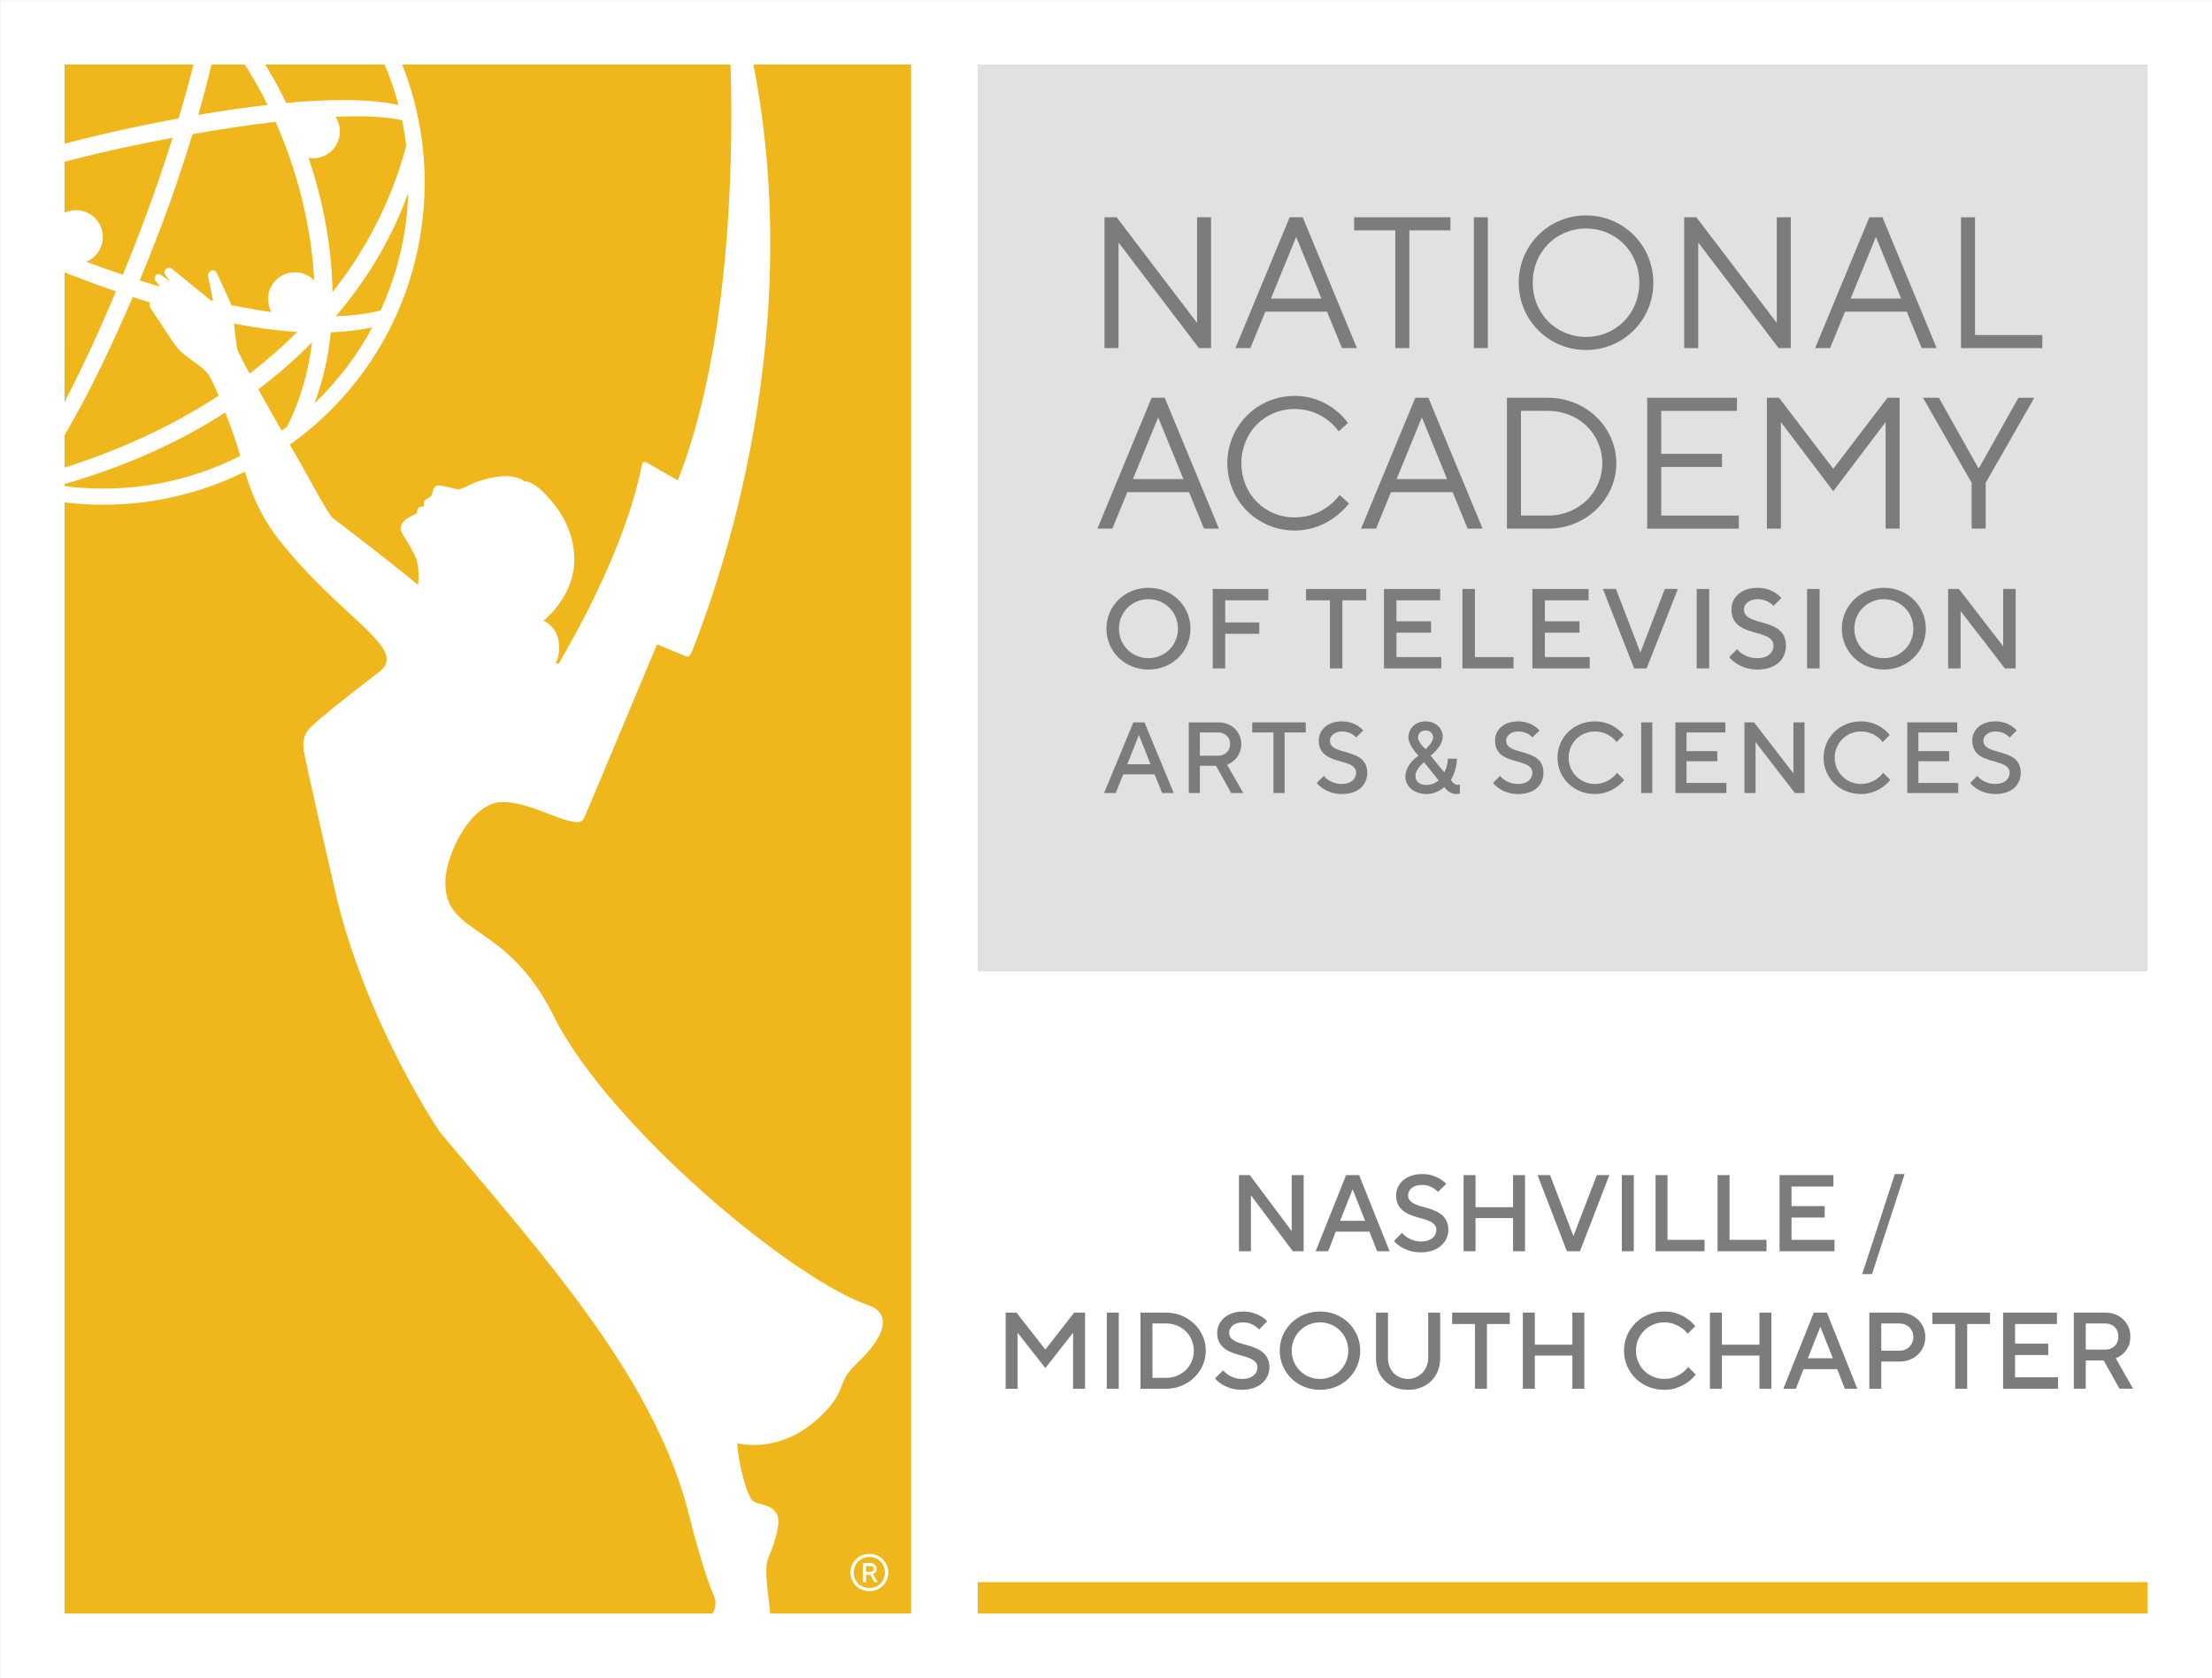 <?xml version="1.0" encoding="UTF-8" standalone="no"?> <svg xmlns="http://www.w3.org/2000/svg" xmlns:xlink="http://www.w3.org/1999/xlink" xmlns:serif="http://www.serif.com/" width="100%" height="100%" viewBox="0 0 4250 3225" version="1.1" xml:space="preserve" style="fill-rule:evenodd;clip-rule:evenodd;stroke-linejoin:round;stroke-miterlimit:2;"><rect x="0" y="0" width="4250" height="3225" fill="#333333" stroke="none"/> <g transform="matrix(15.481,0,0,15.481,-4005.37,-3124.68)"> <g id="Layer-1" serif:id="Layer 1"> <g> <g transform="matrix(-1,0,0,1,792.001,0.001)"> <rect x="258.733" y="201.842" width="274.535" height="208.315" style="fill:white;"></rect> </g> <g transform="matrix(-1,0,0,1,905.337,-79.729)"> <rect x="380.075" y="289.578" width="145.187" height="112.573" style="fill:rgb(224,225,224);"></rect> </g> <g transform="matrix(1,0,0,1,409.034,245.057)"> <path d="M0,-16.244L0,0L-1.508,0L-11.487,-13.111L-11.487,0L-13.228,0L-13.228,-16.244L-11.719,-16.244L-1.74,-3.132L-1.74,-16.244L0,-16.244Z" style="fill:rgb(124,124,124);fill-rule:nonzero;"></path> </g> <g transform="matrix(1,0,0,1,419.596,242.62)"> <path d="M0,-11.369L-3.133,-3.712L3.133,-3.712L0,-11.369ZM-3.829,-2.087L-5.686,2.438L-7.542,2.438L-0.812,-13.807L0.812,-13.807L7.542,2.438L5.686,2.438L3.829,-2.087L-3.829,-2.087Z" style="fill:rgb(124,124,124);fill-rule:nonzero;"></path> </g> <g transform="matrix(1,0,0,1,438.743,245.057)"> <path d="M0,-16.244L0,-14.619L-5.105,-14.619L-5.105,0L-6.847,0L-6.847,-14.619L-11.952,-14.619L-11.952,-16.244L0,-16.244Z" style="fill:rgb(124,124,124);fill-rule:nonzero;"></path> </g> <g transform="matrix(1,0,0,1,0,-138.13)"> <rect x="441.646" y="366.943" width="1.74" height="16.244" style="fill:rgb(124,124,124);"></rect> </g> <g transform="matrix(1,0,0,1,455.569,230.205)"> <path d="M0,13.461C3.714,13.461 6.614,10.56 6.614,6.731C6.614,2.902 3.714,0.001 0,0.001C-3.713,0.001 -6.613,2.902 -6.613,6.731C-6.613,10.56 -3.713,13.461 0,13.461M0,15.085C-4.641,15.085 -8.354,11.372 -8.354,6.731C-8.354,2.09 -4.641,-1.624 0,-1.624C4.642,-1.624 8.354,2.09 8.354,6.731C8.354,11.372 4.642,15.085 0,15.085" style="fill:rgb(124,124,124);fill-rule:nonzero;"></path> </g> <g transform="matrix(1,0,0,1,480.983,245.057)"> <path d="M0,-16.244L0,0L-1.508,0L-11.486,-13.111L-11.486,0L-13.228,0L-13.228,-16.244L-11.719,-16.244L-1.74,-3.132L-1.74,-16.244L0,-16.244Z" style="fill:rgb(124,124,124);fill-rule:nonzero;"></path> </g> <g transform="matrix(1,0,0,1,491.545,242.62)"> <path d="M0,-11.369L-3.133,-3.712L3.133,-3.712L0,-11.369ZM-3.829,-2.087L-5.686,2.438L-7.542,2.438L-0.812,-13.807L0.812,-13.807L7.542,2.438L5.686,2.438L3.829,-2.087L-3.829,-2.087Z" style="fill:rgb(124,124,124);fill-rule:nonzero;"></path> </g> <g transform="matrix(1,0,0,1,502.106,228.813)"> <path d="M0,16.244L0,0L1.74,0L1.74,14.62L10.095,14.62L10.095,16.244L0,16.244Z" style="fill:rgb(124,124,124);fill-rule:nonzero;"></path> </g> <g transform="matrix(1,0,0,1,402.467,265.03)"> <path d="M0,-11.372L-3.133,-3.714L3.133,-3.714L0,-11.372ZM-3.829,-2.09L-5.686,2.437L-7.542,2.437L-0.812,-13.809L0.812,-13.809L7.542,2.437L5.686,2.437L3.829,-2.09L-3.829,-2.09Z" style="fill:rgb(124,124,124);fill-rule:nonzero;"></path> </g> <g transform="matrix(1,0,0,1,419.409,267.698)"> <path d="M0,-16.709C4.409,-16.709 6.614,-13.344 6.614,-13.344L5.454,-12.3C5.454,-12.3 3.713,-15.084 0,-15.084C-3.713,-15.084 -6.613,-12.184 -6.613,-8.355C-6.613,-4.525 -3.713,-1.624 0,-1.624C3.713,-1.624 5.569,-4.409 5.569,-4.409L6.73,-3.365C6.73,-3.365 4.409,0 0,0C-4.641,0 -8.354,-3.713 -8.354,-8.355C-8.354,-12.996 -4.641,-16.709 0,-16.709" style="fill:rgb(124,124,124);fill-rule:nonzero;"></path> </g> <g transform="matrix(1,0,0,1,435.192,265.03)"> <path d="M0,-11.372L-3.133,-3.714L3.133,-3.714L0,-11.372ZM-3.829,-2.09L-5.686,2.437L-7.542,2.437L-0.812,-13.809L0.812,-13.809L7.542,2.437L5.686,2.437L3.829,-2.09L-3.829,-2.09Z" style="fill:rgb(124,124,124);fill-rule:nonzero;"></path> </g> <g transform="matrix(1,0,0,1,447.494,265.842)"> <path d="M0,-12.997L0,-0.001L3.364,-0.001C7.193,-0.001 10.095,-2.902 10.095,-6.499C10.095,-10.096 7.193,-12.997 3.364,-12.997L0,-12.997ZM3.364,-14.621C8.122,-14.621 11.835,-10.908 11.835,-6.499C11.835,-2.09 8.122,1.624 3.364,1.624L-1.741,1.624L-1.741,-14.621L3.364,-14.621Z" style="fill:rgb(124,124,124);fill-rule:nonzero;"></path> </g> <g transform="matrix(1,0,0,1,474.531,252.846)"> <path d="M0,12.995L0,14.62L-11.371,14.62L-11.371,-1.625L-0.231,-1.625L-0.231,-0.001L-9.63,-0.001L-9.63,5.337L-2.088,5.337L-2.088,6.961L-9.63,6.961L-9.63,12.995L0,12.995Z" style="fill:rgb(124,124,124);fill-rule:nonzero;"></path> </g> <g transform="matrix(1,0,0,1,486.253,255.863)"> <path d="M0,6.962L-6.498,-1.625L-6.498,11.604L-8.238,11.604L-8.238,-4.642L-6.729,-4.642L0,4.177L6.729,-4.642L8.238,-4.642L8.238,11.604L6.498,11.604L6.498,-1.625L0,6.962Z" style="fill:rgb(124,124,124);fill-rule:nonzero;"></path> </g> <g transform="matrix(1,0,0,1,504.356,258.763)"> <path d="M0,1.161L4.874,-7.542L6.847,-7.542L0.812,3.017L0.812,8.703L-0.928,8.703L-0.928,3.017L-6.962,-7.542L-4.988,-7.542L-0.115,1.161L0,1.161Z" style="fill:rgb(124,124,124);fill-rule:nonzero;"></path> </g> <g transform="matrix(1,0,0,1,401.262,276.225)"> <path d="M0,7.325C2.042,7.325 3.663,5.705 3.663,3.662C3.663,1.619 2.042,-0.001 0,-0.001C-2.044,-0.001 -3.664,1.619 -3.664,3.662C-3.664,5.705 -2.044,7.325 0,7.325M0,-1.41C2.958,-1.41 5.213,0.844 5.213,3.662C5.213,6.48 2.958,8.735 0,8.735C-2.96,8.735 -5.214,6.48 -5.214,3.662C-5.214,0.844 -2.96,-1.41 0,-1.41" style="fill:rgb(124,124,124);fill-rule:nonzero;"></path> </g> <g transform="matrix(1,0,0,1,416.144,284.819)"> <path d="M0,-9.863L0,-8.454L-5.354,-8.454L-5.354,-5.707L-1.128,-5.707L-1.128,-4.297L-5.354,-4.297L-5.354,0L-6.904,0L-6.904,-9.863L0,-9.863Z" style="fill:rgb(124,124,124);fill-rule:nonzero;"></path> </g> <g transform="matrix(1,0,0,1,428.292,284.819)"> <path d="M0,-9.863L0,-8.454L-2.959,-8.454L-2.959,0L-4.509,0L-4.509,-8.454L-7.469,-8.454L-7.469,-9.863L0,-9.863Z" style="fill:rgb(124,124,124);fill-rule:nonzero;"></path> </g> <g transform="matrix(1,0,0,1,437.607,276.364)"> <path d="M0,7.047L0,8.455L-7.116,8.455L-7.116,-1.408L-0.141,-1.408L-0.141,0.001L-5.566,0.001L-5.566,2.608L-1.268,2.608L-1.268,4.017L-5.566,4.017L-5.566,7.047L0,7.047Z" style="fill:rgb(124,124,124);fill-rule:nonzero;"></path> </g> <g transform="matrix(1,0,0,1,440.23,274.956)"> <path d="M0,9.863L0,0L1.55,0L1.55,8.455L6.341,8.455L6.341,9.863L0,9.863Z" style="fill:rgb(124,124,124);fill-rule:nonzero;"></path> </g> <g transform="matrix(1,0,0,1,456.028,276.364)"> <path d="M0,7.047L0,8.455L-7.116,8.455L-7.116,-1.408L-0.142,-1.408L-0.142,0.001L-5.566,0.001L-5.566,2.608L-1.269,2.608L-1.269,4.017L-5.566,4.017L-5.566,7.047L0,7.047Z" style="fill:rgb(124,124,124);fill-rule:nonzero;"></path> </g> <g transform="matrix(1,0,0,1,457.664,284.819)"> <path d="M0,-9.863L1.62,-9.863L4.65,-1.972L7.68,-9.863L9.301,-9.863L5.425,0L3.875,0L0,-9.863Z" style="fill:rgb(124,124,124);fill-rule:nonzero;"></path> </g> <g transform="matrix(1,0,0,1,0,-52.225)"> <rect x="469.305" y="327.181" width="1.55" height="9.863" style="fill:rgb(124,124,124);"></rect> </g> <g transform="matrix(1,0,0,1,473.618,282.284)"> <path d="M0,-4.792C0,-6.271 1.197,-7.469 3.241,-7.469C5.214,-7.469 6.2,-6.201 6.2,-6.201L5.214,-5.215C5.214,-5.215 4.579,-6.06 3.241,-6.06C2.185,-6.06 1.55,-5.426 1.55,-4.792C1.55,-2.537 6.764,-3.946 6.764,-0.283C6.764,1.408 5.495,2.677 3.241,2.677C0.845,2.677 -0.281,1.127 -0.281,1.127L0.705,0.141C0.705,0.141 1.479,1.267 3.241,1.267C4.509,1.267 5.214,0.562 5.214,-0.283C5.214,-2.537 0,-1.128 0,-4.792" style="fill:rgb(124,124,124);fill-rule:nonzero;"></path> </g> <g transform="matrix(1,0,0,1,0,-52.225)"> <rect x="483.005" y="327.181" width="1.55" height="9.863" style="fill:rgb(124,124,124);"></rect> </g> <g transform="matrix(1,0,0,1,492.531,276.225)"> <path d="M0,7.325C2.042,7.325 3.663,5.705 3.663,3.662C3.663,1.619 2.042,-0.001 0,-0.001C-2.044,-0.001 -3.664,1.619 -3.664,3.662C-3.664,5.705 -2.044,7.325 0,7.325M0,-1.41C2.958,-1.41 5.213,0.844 5.213,3.662C5.213,6.48 2.958,8.735 0,8.735C-2.96,8.735 -5.215,6.48 -5.215,3.662C-5.215,0.844 -2.96,-1.41 0,-1.41" style="fill:rgb(124,124,124);fill-rule:nonzero;"></path> </g> <g transform="matrix(1,0,0,1,508.893,284.819)"> <path d="M0,-9.863L0,0L-1.339,0L-6.834,-7.115L-6.834,0L-8.384,0L-8.384,-9.863L-7.046,-9.863L-1.55,-2.747L-1.55,-9.863L0,-9.863Z" style="fill:rgb(124,124,124);fill-rule:nonzero;"></path> </g> <g transform="matrix(1,0,0,1,398.637,295.089)"> <path d="M0,1.629L2.882,1.629L1.441,-2.005L0,1.629ZM0.752,-3.571L2.131,-3.571L5.765,5.2L4.323,5.2L3.383,2.882L-0.501,2.882L-1.44,5.2L-2.882,5.2L0.752,-3.571Z" style="fill:rgb(124,124,124);fill-rule:nonzero;"></path> </g> <g transform="matrix(1,0,0,1,409.962,299.037)"> <path d="M0,-6.266L-2.318,-6.266L-2.318,-3.384L0,-3.384C0.814,-3.384 1.441,-4.01 1.441,-4.825C1.441,-5.639 0.814,-6.266 0,-6.266M-3.696,-7.519L0,-7.519C1.63,-7.519 2.82,-6.328 2.82,-4.825C2.82,-2.882 1.065,-2.256 1.065,-2.256L3.07,1.253L1.566,1.253L-0.312,-2.131L-2.318,-2.131L-2.318,1.253L-3.696,1.253L-3.696,-7.519Z" style="fill:rgb(124,124,124);fill-rule:nonzero;"></path> </g> <g transform="matrix(1,0,0,1,420.786,300.289)"> <path d="M0,-8.771L0,-7.518L-2.631,-7.518L-2.631,0L-4.01,0L-4.01,-7.518L-6.641,-7.518L-6.641,-8.771L0,-8.771Z" style="fill:rgb(124,124,124);fill-rule:nonzero;"></path> </g> <g transform="matrix(1,0,0,1,422.401,298.035)"> <path d="M0,-4.262C0,-5.577 1.064,-6.642 2.882,-6.642C4.636,-6.642 5.514,-5.514 5.514,-5.514L4.636,-4.637C4.636,-4.637 4.072,-5.389 2.882,-5.389C1.942,-5.389 1.379,-4.825 1.379,-4.262C1.379,-2.256 6.015,-3.51 6.015,-0.252C6.015,1.252 4.887,2.38 2.882,2.38C0.752,2.38 -0.251,1.002 -0.251,1.002L0.627,0.124C0.627,0.124 1.315,1.127 2.882,1.127C4.01,1.127 4.636,0.5 4.636,-0.252C4.636,-2.256 0,-1.003 0,-4.262" style="fill:rgb(124,124,124);fill-rule:nonzero;"></path> </g> <g transform="matrix(1,0,0,1,435.655,299.287)"> <path d="M0,-6.766C-0.563,-6.766 -0.939,-6.391 -0.939,-5.889C-0.939,-5.263 0,-4.449 0,-4.449C0,-4.449 0.94,-5.263 0.94,-5.889C0.94,-6.391 0.564,-6.766 0,-6.766M1.63,-0.564L-0.187,-2.82C-0.187,-2.82 -1.252,-2.005 -1.252,-1.128C-1.252,-0.439 -0.813,0 0.126,0C1.003,0 1.63,-0.564 1.63,-0.564M4.01,0C4.136,0 4.261,-0.063 4.261,-0.076L4.261,1.065C4.261,1.065 4.01,1.128 3.76,1.128C2.883,1.128 2.318,0.251 2.318,0.251C2.318,0.251 1.505,1.128 0.126,1.128C-1.503,1.128 -2.505,0.126 -2.505,-1.002C-2.505,-2.631 -0.877,-3.634 -0.877,-3.634C-0.877,-3.634 -2.129,-4.887 -2.129,-5.889C-2.129,-7.017 -1.252,-7.894 0,-7.894C1.254,-7.894 2.131,-7.017 2.131,-6.015C2.131,-4.762 0.627,-3.634 0.627,-3.634L2.318,-1.566C2.318,-1.566 2.758,-2.255 2.758,-3.258L3.885,-3.258C3.885,-1.754 3.133,-0.627 3.133,-0.627C3.133,-0.627 3.509,0 4.01,0" style="fill:rgb(124,124,124);fill-rule:nonzero;"></path> </g> <g transform="matrix(1,0,0,1,444.274,298.035)"> <path d="M0,-4.262C0,-5.577 1.065,-6.642 2.882,-6.642C4.636,-6.642 5.513,-5.514 5.513,-5.514L4.636,-4.637C4.636,-4.637 4.072,-5.389 2.882,-5.389C1.942,-5.389 1.378,-4.825 1.378,-4.262C1.378,-2.256 6.015,-3.51 6.015,-0.252C6.015,1.252 4.887,2.38 2.882,2.38C0.752,2.38 -0.251,1.002 -0.251,1.002L0.626,0.124C0.626,0.124 1.315,1.127 2.882,1.127C4.01,1.127 4.636,0.5 4.636,-0.252C4.636,-2.256 0,-1.003 0,-4.262" style="fill:rgb(124,124,124);fill-rule:nonzero;"></path> </g> <g transform="matrix(1,0,0,1,460.236,298.724)"> <path d="M0,-5.639L-0.877,-4.762C-0.877,-4.762 -1.754,-6.077 -3.571,-6.077C-5.388,-6.077 -6.828,-4.636 -6.828,-2.82C-6.828,-1.002 -5.388,0.438 -3.571,0.438C-1.754,0.438 -0.814,-0.941 -0.814,-0.941L0.062,-0.064C0.062,-0.064 -1.19,1.691 -3.571,1.691C-6.202,1.691 -8.207,-0.314 -8.207,-2.82C-8.207,-5.326 -6.202,-7.33 -3.571,-7.33C-1.19,-7.33 0,-5.639 0,-5.639" style="fill:rgb(124,124,124);fill-rule:nonzero;"></path> </g> <g transform="matrix(1,0,0,1,0,-20.193)"> <rect x="462.415" y="311.711" width="1.378" height="8.771" style="fill:rgb(124,124,124);"></rect> </g> <g transform="matrix(1,0,0,1,472.989,292.771)"> <path d="M0,6.266L0,7.519L-6.328,7.519L-6.328,-1.253L-0.126,-1.253L-0.126,0L-4.949,0L-4.949,2.319L-1.128,2.319L-1.128,3.572L-4.949,3.572L-4.949,6.266L0,6.266Z" style="fill:rgb(124,124,124);fill-rule:nonzero;"></path> </g> <g transform="matrix(1,0,0,1,482.686,300.289)"> <path d="M0,-8.771L0,0L-1.19,0L-6.077,-6.328L-6.077,0L-7.456,0L-7.456,-8.771L-6.266,-8.771L-1.379,-2.443L-1.379,-8.771L0,-8.771Z" style="fill:rgb(124,124,124);fill-rule:nonzero;"></path> </g> <g transform="matrix(1,0,0,1,493.26,298.724)"> <path d="M0,-5.639L-0.878,-4.762C-0.878,-4.762 -1.755,-6.077 -3.572,-6.077C-5.389,-6.077 -6.829,-4.636 -6.829,-2.82C-6.829,-1.002 -5.389,0.438 -3.572,0.438C-1.755,0.438 -0.814,-0.941 -0.814,-0.941L0.062,-0.064C0.062,-0.064 -1.19,1.691 -3.572,1.691C-6.203,1.691 -8.208,-0.314 -8.208,-2.82C-8.208,-5.326 -6.203,-7.33 -3.572,-7.33C-1.19,-7.33 0,-5.639 0,-5.639" style="fill:rgb(124,124,124);fill-rule:nonzero;"></path> </g> <g transform="matrix(1,0,0,1,501.766,292.771)"> <path d="M0,6.266L0,7.519L-6.328,7.519L-6.328,-1.253L-0.126,-1.253L-0.126,0L-4.95,0L-4.95,2.319L-1.128,2.319L-1.128,3.572L-4.95,3.572L-4.95,6.266L0,6.266Z" style="fill:rgb(124,124,124);fill-rule:nonzero;"></path> </g> <g transform="matrix(1,0,0,1,503.505,298.035)"> <path d="M0,-4.262C0,-5.577 1.065,-6.642 2.883,-6.642C4.637,-6.642 5.514,-5.514 5.514,-5.514L4.637,-4.637C4.637,-4.637 4.072,-5.389 2.883,-5.389C1.942,-5.389 1.379,-4.825 1.379,-4.262C1.379,-2.256 6.015,-3.51 6.015,-0.252C6.015,1.252 4.887,2.38 2.883,2.38C0.752,2.38 -0.25,1.002 -0.25,1.002L0.627,0.124C0.627,0.124 1.316,1.127 2.883,1.127C4.01,1.127 4.637,0.5 4.637,-0.252C4.637,-2.256 0,-1.003 0,-4.262" style="fill:rgb(124,124,124);fill-rule:nonzero;"></path> </g> <g transform="matrix(1,0,0,1,291.94,211.089)"> <path d="M0,3.776C-0.127,3.521 -0.252,3.265 -0.382,3.015C-1.138,1.554 -1.958,0.136 -2.831,-1.241L-6.963,-1.241C-7.467,0.87 -8.02,2.966 -8.611,5.017C-5.809,4.538 -2.884,4.104 0,3.776" style="fill:rgb(239,183,28);fill-rule:nonzero;"></path> </g> <g transform="matrix(1,0,0,1,300.364,237.959)"> <path d="M0,-21.623C0.343,-21.1 0.544,-20.474 0.544,-19.801C0.544,-17.96 -0.948,-16.467 -2.789,-16.467C-2.977,-16.467 -3.159,-16.486 -3.338,-16.517C-1.537,-11.176 -0.446,-5.456 -0.369,0.142C0.602,-1.095 1.531,-2.381 2.414,-3.722C5.273,-8.136 7.472,-12.979 8.78,-18.062C8.652,-19.113 8.483,-20.156 8.268,-21.188C6.166,-21.661 3.278,-21.765 0,-21.623" style="fill:rgb(239,183,28);fill-rule:nonzero;"></path> </g> <g transform="matrix(1,0,0,1,295.325,221.908)"> <path d="M0,13.729C0.943,13.729 1.793,14.123 2.4,14.752C2.05,7.948 0.259,1.037 -2.399,-4.947C-5.847,-4.542 -9.392,-3.995 -12.704,-3.413C-13.626,-0.383 -14.601,2.523 -15.55,5.202C-16.56,8.002 -17.822,11.282 -19.257,14.741C-18.607,14.949 -17.957,15.155 -17.303,15.352C-17.121,15.407 -16.937,15.458 -16.755,15.513L-17.353,14.701C-17.477,14.481 -17.398,14.228 -17.223,14.047C-17.096,13.916 -16.73,13.93 -16.433,14.178L-15.495,14.878L-16.145,13.946C-16.306,13.673 -16.084,13.321 -15.789,13.207C-15.608,13.137 -15.405,13.175 -15.262,13.304L-10.428,17.232C-10.363,17.248 -10.298,17.265 -10.233,17.281C-10.192,17.255 -10.165,17.208 -10.176,17.151L-10.774,14.212C-10.808,14.05 -10.761,13.883 -10.649,13.762L-10.553,13.659C-10.306,13.39 -9.865,13.459 -9.711,13.79L-8.057,17.35C-7.988,17.497 -7.933,17.649 -7.889,17.803C-7.867,17.808 -7.845,17.814 -7.823,17.818C-6.262,18.137 -4.61,18.436 -2.916,18.676C-3.181,18.198 -3.333,17.648 -3.333,17.063C-3.333,15.221 -1.841,13.729 0,13.729" style="fill:rgb(239,183,28);fill-rule:nonzero;"></path> </g> <g transform="matrix(1,0,0,1,270.097,210.707)"> <path d="M0,8.117C2.725,7.458 6.546,6.614 10.798,5.832C11.45,3.659 12.078,1.412 12.652,-0.859L-3.358,-0.859L-3.358,8.976C-2.207,8.671 -1.076,8.379 0,8.117" style="fill:rgb(239,183,28);fill-rule:nonzero;"></path> </g> <g transform="matrix(1,0,0,1,309.226,238.467)"> <path d="M0,-10.028C0.091,-10.908 0.14,-11.786 0.171,-12.662C-1.056,-9.286 -2.669,-6.053 -4.597,-3.031C-5.881,-1.051 -7.299,0.836 -8.821,2.634C-6.897,2.577 -5.021,2.358 -3.255,1.919C-1.546,-1.809 -0.434,-5.829 0,-10.028" style="fill:rgb(239,183,28);fill-rule:nonzero;"></path> </g> <g transform="matrix(1,0,0,1,311.215,265.483)"> <path d="M0,-36.839C-1.096,-26.224 -6.259,-16.671 -14.54,-9.941C-15.186,-9.415 -15.849,-8.92 -16.521,-8.44C-16.033,-7.595 -15.637,-6.909 -15.395,-6.487C-14.051,-4.149 -11.69,0.321 -11.166,0.688C-10.783,0.957 -4.923,5.431 -0.621,8.955C-0.412,7.748 -0.63,6.436 -0.753,5.939C-0.888,5.393 -2.062,3.355 -2.385,2.89C-2.708,2.425 -2.813,2.013 -2.749,1.764C-2.465,0.655 -1.069,0.322 -0.78,0.081C-0.556,-0.107 -1.06,-0.711 0.14,-0.791C0.14,-0.791 0.127,-0.91 0.123,-1.092C0.119,-1.274 0.172,-1.476 0.311,-1.597C0.449,-1.718 0.974,-1.941 1.076,-2.161C1.143,-2.306 1.222,-2.695 1.28,-2.853C1.339,-3.011 1.51,-3.367 1.936,-3.378C2.479,-3.392 4.094,-2.884 4.485,-2.911C4.876,-2.939 5.594,-3.334 6.152,-3.607C6.443,-3.749 10.515,-5.424 12.645,-3.885C13.327,-3.852 14.163,-3.329 15,-2.492C17.858,0.366 18.79,3.273 18.79,5.831C18.79,10.065 15.615,12.911 14.948,13.401C17.476,14.591 17.078,17.846 16.458,18.59L16.833,18.796C16.851,18.612 24.883,5.754 27.199,-6.009C27.246,-6.251 27.518,-6.371 27.729,-6.241L31.523,-4.069C31.583,-4.035 31.66,-4.062 31.685,-4.125C37.562,-19.141 38.661,-40.52 38.181,-55.635L-2.577,-55.635C-0.238,-49.738 0.67,-43.329 0,-36.839" style="fill:rgb(239,183,28);fill-rule:nonzero;"></path> </g> <g transform="matrix(1,0,0,1,297.753,242.472)"> <path d="M0,9.442C2.907,6.661 5.327,3.48 7.191,0C5.523,0.357 3.792,0.557 2.032,0.628C1.719,3.681 1.056,6.647 0,9.442" style="fill:rgb(239,183,28);fill-rule:nonzero;"></path> </g> <g transform="matrix(1,0,0,1,269.447,220.561)"> <path d="M0,13.776C1.501,14.338 3.009,14.88 4.525,15.395C5.989,11.829 7.257,8.498 8.214,5.794C9.02,3.537 9.872,1.032 10.707,-1.619C6.852,-0.898 3.469,-0.164 1.166,0.39C-0.058,0.681 -1.361,1.007 -2.709,1.361L-2.709,7.697C-2.277,7.492 -1.799,7.369 -1.289,7.369C0.552,7.369 2.044,8.861 2.044,10.702C2.044,12.086 1.201,13.272 0,13.776" style="fill:rgb(239,183,28);fill-rule:nonzero;"></path> </g> <g transform="matrix(1,0,0,1,284.694,250.075)"> <path d="M0,-1.539L0.023,-1.562C-0.261,-1.98 -0.606,-2.357 -1.016,-2.662L-2.891,-4.06C-3.513,-4.524 -4.049,-5.093 -4.477,-5.74L-7.305,-10.026C-7.418,-10.186 -7.44,-10.393 -7.365,-10.574C-7.349,-10.613 -7.332,-10.643 -7.315,-10.676C-8.044,-10.898 -8.773,-11.121 -9.498,-11.357C-11.994,-5.512 -14.929,0.66 -17.956,5.801L-17.956,9.818C-11.102,7.622 -4.646,4.702 1.162,0.888C0.631,-0.383 0.185,-1.342 0,-1.539" style="fill:rgb(239,183,28);fill-rule:nonzero;"></path> </g> <g transform="matrix(1,0,0,1,294.343,244.791)"> <path d="M0,10.028C1.646,6.817 2.652,3.254 3.124,-0.474C1.852,0.817 0.528,2.055 -0.854,3.223C-1.747,3.976 -2.65,4.692 -3.562,5.384C-2.622,7.068 -1.573,8.905 -0.657,10.502C-0.438,10.342 -0.216,10.191 0,10.028" style="fill:rgb(239,183,28);fill-rule:nonzero;"></path> </g> <g transform="matrix(1,0,0,1,347.244,262.825)"> <path d="M0,136.902C-0.943,134.904 -2.557,128.939 -2.855,127.678C-6.894,110.586 -20.571,95.48 -33.858,79.634C-34.125,79.316 -42.804,66.382 -46.683,50.669C-46.834,50.055 -50.725,33.109 -50.832,32.121C-50.954,30.989 -50.774,30.274 -50.251,29.626C-49.271,28.407 -43.519,24.028 -41.415,22.398C-37.696,19.518 -46.308,15.763 -54.009,5.871C-56.202,3.053 -57.37,0.075 -58.138,-2.424C-63.581,0.265 -69.558,1.673 -75.693,1.673C-77.079,1.673 -78.473,1.601 -79.87,1.457C-80.083,1.435 -80.293,1.401 -80.505,1.376L-80.505,139.326L-0.097,139.326C0.286,138.716 0.48,137.921 0,136.902" style="fill:rgb(239,183,28);fill-rule:nonzero;"></path> </g> <g transform="matrix(-0.997,-0.077,-0.077,0.997,271.328,251.412)"> <path d="M4.55,-14.974C4.947,-15.092 5.369,-15.225 5.783,-15.353L4.55,0.693C2.642,-3.784 0.816,-8.772 -0.756,-13.49C1.023,-13.954 2.792,-14.449 4.55,-14.974" style="fill:rgb(239,183,28);fill-rule:nonzero;"></path> </g> <g transform="matrix(-0.259,-0.966,-0.966,0.259,288.667,241.86)"> <path d="M-2.941,-6.402C-2.096,-3.861 -1.034,-1.393 0.09,0.918L-2.941,1.341C-3.319,1.352 -4.662,1.066 -6.417,0.643C-5.414,-1.77 -4.266,-4.125 -2.941,-6.402" style="fill:rgb(239,183,28);fill-rule:nonzero;"></path> </g> <g transform="matrix(1,0,0,1,352.231,402.151)"> <path d="M0,-192.303C6.944,-156.659 -5.411,-125.164 -7.591,-119.514C-7.772,-119.045 -7.976,-118.673 -8.441,-118.865L-11.9,-120.293C-11.932,-120.307 -11.969,-120.29 -11.983,-120.259C-21.551,-97.443 -20.96,-98.736 -21.216,-98.48C-21.471,-98.225 -21.855,-98.179 -22.685,-98.353C-24.846,-98.805 -28.083,-100.74 -31.158,-100.74C-35.026,-100.74 -38.232,-94.225 -38.232,-90.746C-38.232,-83.996 -30.635,-85.966 -24.781,-74.177C-18.055,-60.634 4.828,-41.428 14.364,-38.241C15.393,-37.898 18.323,-36.299 12.818,-31.032C10.075,-28.407 11.852,-27.925 8.426,-24.578C3.374,-19.643 -1.896,-21.113 -2.005,-21.164C-1.897,-18.672 -0.801,-14.509 -0.014,-13.948C0.774,-13.387 2.442,-13.648 3.014,-12.094C3.379,-11.103 2.587,-8.574 1.873,-6.962C1.158,-5.351 2.112,-1.011 2.056,-0.035C2.055,-0.023 2.049,-0.012 2.048,0L19.58,0L19.58,-192.303L0,-192.303Z" style="fill:rgb(239,183,28);fill-rule:nonzero;"></path> </g> <g transform="matrix(1,0,0,1,288.543,257.654)"> <path d="M0,0.784C-0.012,0.739 -0.025,0.692 -0.037,0.648C-0.387,-0.644 -1.117,-2.708 -1.853,-4.611C-7.979,-0.653 -14.57,2.158 -21.805,4.282L-21.805,4.531C-21.525,4.568 -21.246,4.609 -20.964,4.638C-13.638,5.395 -6.418,4.035 0,0.784" style="fill:rgb(239,183,28);fill-rule:nonzero;"></path> </g> <g transform="matrix(1,0,0,1,293.489,211.624)"> <path d="M0,1.476C0.26,1.977 0.513,2.487 0.761,3.001C6.1,2.505 11.117,2.449 14.697,3.252C14.246,1.538 13.664,-0.139 12.976,-1.776L-1.843,-1.776C-1.202,-0.715 -0.581,0.363 0,1.476" style="fill:rgb(239,183,28);fill-rule:nonzero;"></path> </g> <g transform="matrix(1,0,0,1,366.203,397.157)"> <path d="M0,-0.193L0.547,-0.193C0.837,-0.193 0.965,-0.322 0.965,-0.547C0.965,-0.772 0.837,-0.901 0.547,-0.901L0,-0.901L0,-0.193ZM1.448,1.094L1.036,1.094L0.547,0.193L0,0.193L0,1.094L-0.386,1.094L-0.386,-1.288L0.521,-1.288C0.998,-1.288 1.32,-0.965 1.32,-0.547C1.32,-0.064 0.869,0.096 0.869,0.096L1.448,1.094ZM0.418,1.834C1.513,1.834 2.35,0.997 2.35,-0.096C2.35,-1.191 1.513,-2.028 0.418,-2.028C-0.676,-2.028 -1.513,-1.191 -1.513,-0.096C-1.513,0.997 -0.676,1.834 0.418,1.834M0.418,2.221C-0.895,2.221 -1.931,1.191 -1.931,-0.096C-1.931,-1.384 -0.895,-2.414 0.418,-2.414C1.731,-2.414 2.768,-1.384 2.768,-0.096C2.768,1.191 1.731,2.221 0.418,2.221" style="fill:white;fill-rule:nonzero;"></path> </g> <g transform="matrix(-1,0,0,1,905.337,188.403)"> <rect x="380.075" y="209.849" width="145.187" height="3.899" style="fill:rgb(239,183,28);"></rect> </g> <g transform="matrix(1,0,0,1,412.494,357.174)"> <path d="M0,-9.45L1.351,-9.45L6.548,-2.497L6.548,-9.45L8.032,-9.45L8.032,0L6.683,0L1.485,-6.952L1.485,0L0,0L0,-9.45Z" style="fill:rgb(124,124,124);fill-rule:nonzero;"></path> </g> <g transform="matrix(1,0,0,1,428.154,351.503)"> <path d="M0,1.892L-1.553,-2.023L-3.105,1.892L0,1.892ZM-2.362,-3.779L-0.742,-3.779L3.037,5.671L1.485,5.671L0.54,3.242L-3.646,3.242L-4.59,5.671L-6.143,5.671L-2.362,-3.779Z" style="fill:rgb(124,124,124);fill-rule:nonzero;"></path> </g> <g transform="matrix(1,0,0,1,432.744,350.019)"> <path d="M0,4.86C0.145,5.058 0.333,5.238 0.567,5.4C0.765,5.535 1.013,5.659 1.31,5.771C1.606,5.884 1.958,5.94 2.362,5.94C2.669,5.94 2.938,5.902 3.173,5.826C3.406,5.749 3.604,5.645 3.767,5.515C3.929,5.384 4.05,5.234 4.131,5.063C4.212,4.892 4.253,4.712 4.253,4.523C4.253,4.261 4.181,4.048 4.037,3.881C3.893,3.715 3.704,3.573 3.47,3.456C3.235,3.339 2.971,3.24 2.673,3.159C2.376,3.078 2.07,2.991 1.755,2.896C1.44,2.801 1.134,2.689 0.837,2.558C0.54,2.428 0.274,2.261 0.041,2.059C-0.193,1.856 -0.383,1.607 -0.526,1.309C-0.67,1.012 -0.742,0.644 -0.742,0.203C-0.742,-0.149 -0.668,-0.484 -0.52,-0.803C-0.371,-1.122 -0.157,-1.404 0.122,-1.647C0.4,-1.89 0.74,-2.081 1.141,-2.221C1.541,-2.36 1.993,-2.43 2.498,-2.43C2.983,-2.43 3.411,-2.367 3.78,-2.241C4.149,-2.115 4.46,-1.975 4.712,-1.823C5.009,-1.642 5.261,-1.44 5.468,-1.215L4.455,-0.202C4.312,-0.365 4.145,-0.508 3.956,-0.634C3.794,-0.743 3.589,-0.843 3.342,-0.938C3.094,-1.033 2.813,-1.079 2.498,-1.079C1.922,-1.079 1.485,-0.952 1.188,-0.695C0.892,-0.439 0.743,-0.139 0.743,0.203C0.743,0.464 0.814,0.677 0.959,0.844C1.103,1.01 1.292,1.152 1.525,1.269C1.76,1.386 2.025,1.485 2.322,1.566C2.619,1.647 2.925,1.735 3.24,1.83C3.556,1.923 3.861,2.037 4.158,2.167C4.455,2.297 4.721,2.464 4.955,2.667C5.188,2.869 5.378,3.119 5.521,3.416C5.666,3.713 5.737,4.082 5.737,4.523C5.737,4.892 5.659,5.245 5.502,5.583C5.344,5.92 5.121,6.214 4.833,6.466C4.545,6.718 4.192,6.919 3.773,7.067C3.355,7.215 2.885,7.29 2.362,7.29C1.787,7.29 1.287,7.218 0.864,7.074C0.441,6.93 0.09,6.768 -0.188,6.589C-0.513,6.381 -0.787,6.142 -1.013,5.873L0,4.86Z" style="fill:rgb(124,124,124);fill-rule:nonzero;"></path> </g> <g transform="matrix(1,0,0,1,440.372,357.174)"> <path d="M0,-9.45L1.484,-9.45L1.484,-5.467L6.143,-5.467L6.143,-9.45L7.627,-9.45L7.627,0L6.143,0L6.143,-4.117L1.484,-4.117L1.484,0L0,0L0,-9.45Z" style="fill:rgb(124,124,124);fill-rule:nonzero;"></path> </g> <g transform="matrix(1,0,0,1,449.552,357.174)"> <path d="M0,-9.45L1.552,-9.45L4.455,-1.889L7.357,-9.45L8.909,-9.45L5.265,0L3.645,0L0,-9.45Z" style="fill:rgb(124,124,124);fill-rule:nonzero;"></path> </g> <g transform="matrix(1,0,0,1,0,92.898)"> <rect x="460.014" y="254.826" width="1.485" height="9.45" style="fill:rgb(124,124,124);"></rect> </g> <g transform="matrix(1,0,0,1,464.199,357.174)"> <path d="M0,-9.45L1.484,-9.45L1.484,-1.417L6.074,-1.417L6.074,0L0,0L0,-9.45Z" style="fill:rgb(124,124,124);fill-rule:nonzero;"></path> </g> <g transform="matrix(1,0,0,1,471.894,357.174)"> <path d="M0,-9.45L1.485,-9.45L1.485,-1.417L6.075,-1.417L6.075,0L0,0L0,-9.45Z" style="fill:rgb(124,124,124);fill-rule:nonzero;"></path> </g> <g transform="matrix(1,0,0,1,479.589,357.174)"> <path d="M0,-9.45L6.683,-9.45L6.683,-8.032L1.484,-8.032L1.484,-5.602L5.603,-5.602L5.603,-4.184L1.484,-4.184L1.484,-1.417L6.817,-1.417L6.817,0L0,0L0,-9.45Z" style="fill:rgb(124,124,124);fill-rule:nonzero;"></path> </g> <g transform="matrix(1,0,0,1,493.898,360.01)"> <path d="M0,-12.42L1.215,-12.42L-2.835,0L-4.05,0L0,-12.42Z" style="fill:rgb(124,124,124);fill-rule:nonzero;"></path> </g> <g transform="matrix(1,0,0,1,383.537,374.241)"> <path d="M0,-9.45L1.35,-9.45L4.927,-4.859L8.505,-9.45L9.855,-9.45L9.855,0L8.37,0L8.37,-6.952L4.927,-2.564L1.485,-6.952L1.485,0L0,0L0,-9.45Z" style="fill:rgb(124,124,124);fill-rule:nonzero;"></path> </g> <g transform="matrix(1,0,0,1,0,127.032)"> <rect x="396.091" y="237.759" width="1.485" height="9.45" style="fill:rgb(124,124,124);"></rect> </g> <g transform="matrix(1,0,0,1,403.449,366.14)"> <path d="M0,6.751C0.485,6.751 0.94,6.663 1.363,6.487C1.786,6.313 2.15,6.073 2.457,5.772C2.763,5.471 3.004,5.115 3.179,4.706C3.354,4.296 3.442,3.853 3.442,3.376C3.442,2.908 3.354,2.467 3.179,2.053C3.004,1.639 2.763,1.281 2.457,0.98C2.15,0.678 1.786,0.439 1.363,0.264C0.94,0.089 0.485,0.001 0,0.001L-1.687,0.001L-1.687,6.751L0,6.751ZM-3.173,-1.35L0,-1.35C0.692,-1.35 1.339,-1.223 1.937,-0.971C2.535,-0.719 3.058,-0.377 3.503,0.055C3.948,0.487 4.297,0.988 4.549,1.561C4.801,2.132 4.928,2.737 4.928,3.376C4.928,4.015 4.801,4.62 4.549,5.191C4.297,5.764 3.948,6.265 3.503,6.697C3.058,7.129 2.535,7.471 1.937,7.723C1.339,7.975 0.692,8.101 0,8.101L-3.173,8.101L-3.173,-1.35Z" style="fill:rgb(124,124,124);fill-rule:nonzero;"></path> </g> <g transform="matrix(1,0,0,1,410.536,367.086)"> <path d="M0,4.86C0.145,5.058 0.333,5.238 0.567,5.4C0.765,5.535 1.013,5.659 1.31,5.771C1.606,5.884 1.958,5.94 2.362,5.94C2.669,5.94 2.938,5.902 3.173,5.826C3.406,5.749 3.604,5.645 3.767,5.515C3.929,5.384 4.05,5.234 4.131,5.063C4.212,4.892 4.253,4.712 4.253,4.523C4.253,4.261 4.181,4.048 4.037,3.881C3.893,3.715 3.704,3.573 3.47,3.456C3.235,3.339 2.971,3.24 2.673,3.159C2.376,3.078 2.07,2.991 1.755,2.896C1.44,2.801 1.134,2.689 0.837,2.558C0.54,2.428 0.274,2.261 0.041,2.059C-0.193,1.856 -0.383,1.607 -0.526,1.309C-0.67,1.012 -0.742,0.644 -0.742,0.203C-0.742,-0.149 -0.668,-0.484 -0.52,-0.803C-0.371,-1.122 -0.157,-1.404 0.122,-1.647C0.4,-1.89 0.74,-2.081 1.141,-2.221C1.541,-2.36 1.993,-2.43 2.498,-2.43C2.983,-2.43 3.411,-2.367 3.78,-2.241C4.149,-2.115 4.46,-1.975 4.712,-1.823C5.009,-1.642 5.261,-1.44 5.468,-1.215L4.455,-0.202C4.312,-0.365 4.145,-0.508 3.956,-0.634C3.794,-0.743 3.589,-0.843 3.342,-0.938C3.094,-1.033 2.813,-1.079 2.498,-1.079C1.922,-1.079 1.485,-0.952 1.188,-0.695C0.892,-0.439 0.743,-0.139 0.743,0.203C0.743,0.464 0.814,0.677 0.959,0.844C1.103,1.01 1.292,1.152 1.525,1.269C1.76,1.386 2.025,1.485 2.322,1.566C2.619,1.647 2.925,1.735 3.24,1.83C3.556,1.923 3.861,2.037 4.158,2.167C4.455,2.297 4.721,2.464 4.955,2.667C5.188,2.869 5.378,3.119 5.521,3.416C5.666,3.713 5.737,4.082 5.737,4.523C5.737,4.892 5.659,5.245 5.502,5.583C5.344,5.92 5.121,6.214 4.833,6.466C4.545,6.718 4.192,6.919 3.773,7.067C3.355,7.215 2.885,7.29 2.362,7.29C1.787,7.29 1.287,7.218 0.864,7.074C0.441,6.93 0.09,6.768 -0.188,6.589C-0.513,6.381 -0.787,6.142 -1.013,5.873L0,4.86Z" style="fill:rgb(124,124,124);fill-rule:nonzero;"></path> </g> <g transform="matrix(1,0,0,1,419.041,369.515)"> <path d="M0,0.001C0,0.487 0.09,0.943 0.271,1.371C0.45,1.799 0.7,2.172 1.02,2.491C1.339,2.812 1.712,3.061 2.14,3.241C2.567,3.421 3.024,3.511 3.51,3.511C3.996,3.511 4.453,3.421 4.881,3.241C5.308,3.061 5.682,2.812 6.001,2.491C6.32,2.172 6.57,1.799 6.75,1.371C6.93,0.943 7.021,0.487 7.021,0.001C7.021,-0.485 6.93,-0.941 6.75,-1.369C6.57,-1.797 6.32,-2.17 6.001,-2.49C5.682,-2.81 5.308,-3.059 4.881,-3.239C4.453,-3.419 3.996,-3.509 3.51,-3.509C3.024,-3.509 2.567,-3.419 2.14,-3.239C1.712,-3.059 1.339,-2.81 1.02,-2.49C0.7,-2.17 0.45,-1.797 0.271,-1.369C0.09,-0.941 0,-0.485 0,0.001M-1.484,0.001C-1.484,-0.674 -1.356,-1.307 -1.1,-1.895C-0.844,-2.485 -0.492,-3.001 -0.047,-3.441C0.398,-3.883 0.925,-4.229 1.532,-4.481C2.14,-4.733 2.799,-4.859 3.51,-4.859C4.221,-4.859 4.881,-4.733 5.488,-4.481C6.096,-4.229 6.622,-3.883 7.067,-3.441C7.513,-3.001 7.864,-2.485 8.12,-1.895C8.377,-1.307 8.505,-0.674 8.505,0.001C8.505,0.676 8.377,1.309 8.12,1.897C7.864,2.487 7.513,3.003 7.067,3.443C6.622,3.885 6.096,4.231 5.488,4.482C4.881,4.734 4.221,4.86 3.51,4.86C2.799,4.86 2.14,4.734 1.532,4.482C0.925,4.231 0.398,3.885 -0.047,3.443C-0.492,3.003 -0.844,2.487 -1.1,1.897C-1.356,1.309 -1.484,0.676 -1.484,0.001" style="fill:rgb(124,124,124);fill-rule:nonzero;"></path> </g> <g transform="matrix(1,0,0,1,429.504,374.376)"> <path d="M0,-9.585L1.485,-9.585L1.485,-3.914C1.485,-3.545 1.548,-3.203 1.674,-2.889C1.8,-2.573 1.976,-2.302 2.2,-2.071C2.425,-1.842 2.69,-1.664 2.997,-1.538C3.303,-1.412 3.632,-1.35 3.982,-1.35C4.315,-1.35 4.635,-1.417 4.94,-1.552C5.247,-1.688 5.513,-1.869 5.737,-2.099C5.962,-2.328 6.143,-2.601 6.277,-2.915C6.412,-3.231 6.479,-3.564 6.479,-3.914L6.479,-9.585L7.965,-9.585L7.965,-3.914C7.965,-3.339 7.868,-2.812 7.675,-2.335C7.481,-1.857 7.209,-1.446 6.858,-1.1C6.507,-0.753 6.089,-0.483 5.603,-0.29C5.116,-0.097 4.576,0 3.982,0C3.389,0 2.849,-0.097 2.362,-0.29C1.876,-0.483 1.458,-0.753 1.106,-1.1C0.756,-1.446 0.483,-1.857 0.29,-2.335C0.097,-2.812 0,-3.339 0,-3.914L0,-9.585Z" style="fill:rgb(124,124,124);fill-rule:nonzero;"></path> </g> <g transform="matrix(1,0,0,1,441.788,372.823)"> <path d="M0,-6.614L-2.835,-6.614L-2.835,-8.032L4.32,-8.032L4.32,-6.614L1.485,-6.614L1.485,1.418L0,1.418L0,-6.614Z" style="fill:rgb(124,124,124);fill-rule:nonzero;"></path> </g> <g transform="matrix(1,0,0,1,447.728,374.241)"> <path d="M0,-9.45L1.485,-9.45L1.485,-5.467L6.143,-5.467L6.143,-9.45L7.628,-9.45L7.628,0L6.143,0L6.143,-4.117L1.485,-4.117L1.485,0L0,0L0,-9.45Z" style="fill:rgb(124,124,124);fill-rule:nonzero;"></path> </g> <g transform="matrix(1,0,0,1,469.193,366.546)"> <path d="M0,5.94C-0.279,6.292 -0.612,6.606 -0.999,6.885C-1.332,7.12 -1.739,7.336 -2.221,7.533C-2.702,7.731 -3.267,7.83 -3.915,7.83C-4.626,7.83 -5.285,7.704 -5.893,7.452C-6.5,7.201 -7.026,6.854 -7.473,6.413C-7.918,5.972 -8.269,5.457 -8.525,4.867C-8.782,4.278 -8.91,3.645 -8.91,2.97C-8.91,2.295 -8.782,1.663 -8.525,1.074C-8.269,0.484 -7.918,-0.032 -7.473,-0.472C-7.026,-0.914 -6.5,-1.26 -5.893,-1.512C-5.285,-1.764 -4.626,-1.89 -3.915,-1.89C-3.267,-1.89 -2.705,-1.795 -2.228,-1.606C-1.751,-1.417 -1.35,-1.206 -1.026,-0.972C-0.657,-0.702 -0.338,-0.4 -0.067,-0.068L-1.013,0.878C-1.201,0.617 -1.44,0.382 -1.729,0.175C-1.971,-0.004 -2.274,-0.168 -2.64,-0.317C-3.004,-0.465 -3.429,-0.539 -3.915,-0.539C-4.401,-0.539 -4.858,-0.45 -5.285,-0.27C-5.713,-0.089 -6.087,0.16 -6.406,0.479C-6.726,0.799 -6.976,1.172 -7.155,1.6C-7.335,2.028 -7.425,2.484 -7.425,2.97C-7.425,3.457 -7.335,3.913 -7.155,4.34C-6.976,4.768 -6.726,5.141 -6.406,5.461C-6.087,5.781 -5.713,6.03 -5.285,6.211C-4.858,6.39 -4.401,6.48 -3.915,6.48C-3.429,6.48 -3.002,6.404 -2.633,6.251C-2.264,6.097 -1.953,5.926 -1.701,5.738C-1.404,5.522 -1.152,5.274 -0.945,4.995L0,5.94Z" style="fill:rgb(124,124,124);fill-rule:nonzero;"></path> </g> <g transform="matrix(1,0,0,1,470.948,374.241)"> <path d="M0,-9.45L1.485,-9.45L1.485,-5.467L6.143,-5.467L6.143,-9.45L7.628,-9.45L7.628,0L6.143,0L6.143,-4.117L1.485,-4.117L1.485,0L0,0L0,-9.45Z" style="fill:rgb(124,124,124);fill-rule:nonzero;"></path> </g> <g transform="matrix(1,0,0,1,486.203,368.57)"> <path d="M0,1.892L-1.553,-2.023L-3.105,1.892L0,1.892ZM-2.362,-3.779L-0.742,-3.779L3.037,5.671L1.485,5.671L0.54,3.242L-3.646,3.242L-4.59,5.671L-6.143,5.671L-2.362,-3.779Z" style="fill:rgb(124,124,124);fill-rule:nonzero;"></path> </g> <g transform="matrix(1,0,0,1,494.506,369.515)"> <path d="M0,0.001C0.233,0.001 0.454,-0.042 0.661,-0.127C0.868,-0.213 1.048,-0.332 1.201,-0.485C1.354,-0.638 1.474,-0.818 1.56,-1.025C1.645,-1.232 1.687,-1.452 1.687,-1.686C1.687,-1.921 1.645,-2.141 1.56,-2.349C1.474,-2.555 1.354,-2.735 1.201,-2.888C1.048,-3.041 0.868,-3.16 0.661,-3.246C0.454,-3.331 0.233,-3.374 0,-3.374L-2.295,-3.374L-2.295,0.001L0,0.001ZM-3.78,-4.725L0,-4.725C0.459,-4.725 0.882,-4.645 1.269,-4.488C1.655,-4.33 1.991,-4.114 2.274,-3.84C2.559,-3.565 2.778,-3.243 2.937,-2.875C3.094,-2.506 3.173,-2.109 3.173,-1.686C3.173,-1.264 3.094,-0.867 2.937,-0.499C2.778,-0.13 2.559,0.192 2.274,0.467C1.991,0.741 1.655,0.957 1.269,1.114C0.882,1.272 0.459,1.351 0,1.351L-2.295,1.351L-2.295,4.726L-3.78,4.726L-3.78,-4.725Z" style="fill:rgb(124,124,124);fill-rule:nonzero;"></path> </g> <g transform="matrix(1,0,0,1,501.391,372.823)"> <path d="M0,-6.614L-2.835,-6.614L-2.835,-8.032L4.319,-8.032L4.319,-6.614L1.484,-6.614L1.484,1.418L0,1.418L0,-6.614Z" style="fill:rgb(124,124,124);fill-rule:nonzero;"></path> </g> <g transform="matrix(1,0,0,1,507.33,374.241)"> <path d="M0,-9.45L6.683,-9.45L6.683,-8.032L1.485,-8.032L1.485,-5.602L5.603,-5.602L5.603,-4.184L1.485,-4.184L1.485,-1.417L6.817,-1.417L6.817,0L0,0L0,-9.45Z" style="fill:rgb(124,124,124);fill-rule:nonzero;"></path> </g> <g transform="matrix(1,0,0,1,520.02,369.649)"> <path d="M0,-0.268C0.477,-0.268 0.866,-0.419 1.167,-0.72C1.469,-1.022 1.619,-1.412 1.619,-1.888C1.619,-2.366 1.469,-2.754 1.167,-3.056C0.866,-3.358 0.477,-3.508 0,-3.508L-2.431,-3.508L-2.431,-0.268L0,-0.268ZM-3.915,-4.859L0,-4.859C0.459,-4.859 0.877,-4.782 1.255,-4.629C1.633,-4.476 1.959,-4.266 2.233,-4.001C2.508,-3.736 2.722,-3.422 2.875,-3.063C3.028,-2.703 3.104,-2.311 3.104,-1.888C3.104,-1.357 3.01,-0.92 2.821,-0.579C2.632,-0.237 2.425,0.038 2.2,0.245C1.93,0.488 1.629,0.676 1.296,0.812L3.442,4.591L1.755,4.591L-0.203,1.082L-2.431,1.082L-2.431,4.591L-3.915,4.591L-3.915,-4.859Z" style="fill:rgb(124,124,124);fill-rule:nonzero;"></path> </g> </g> </g> </g> </svg> 